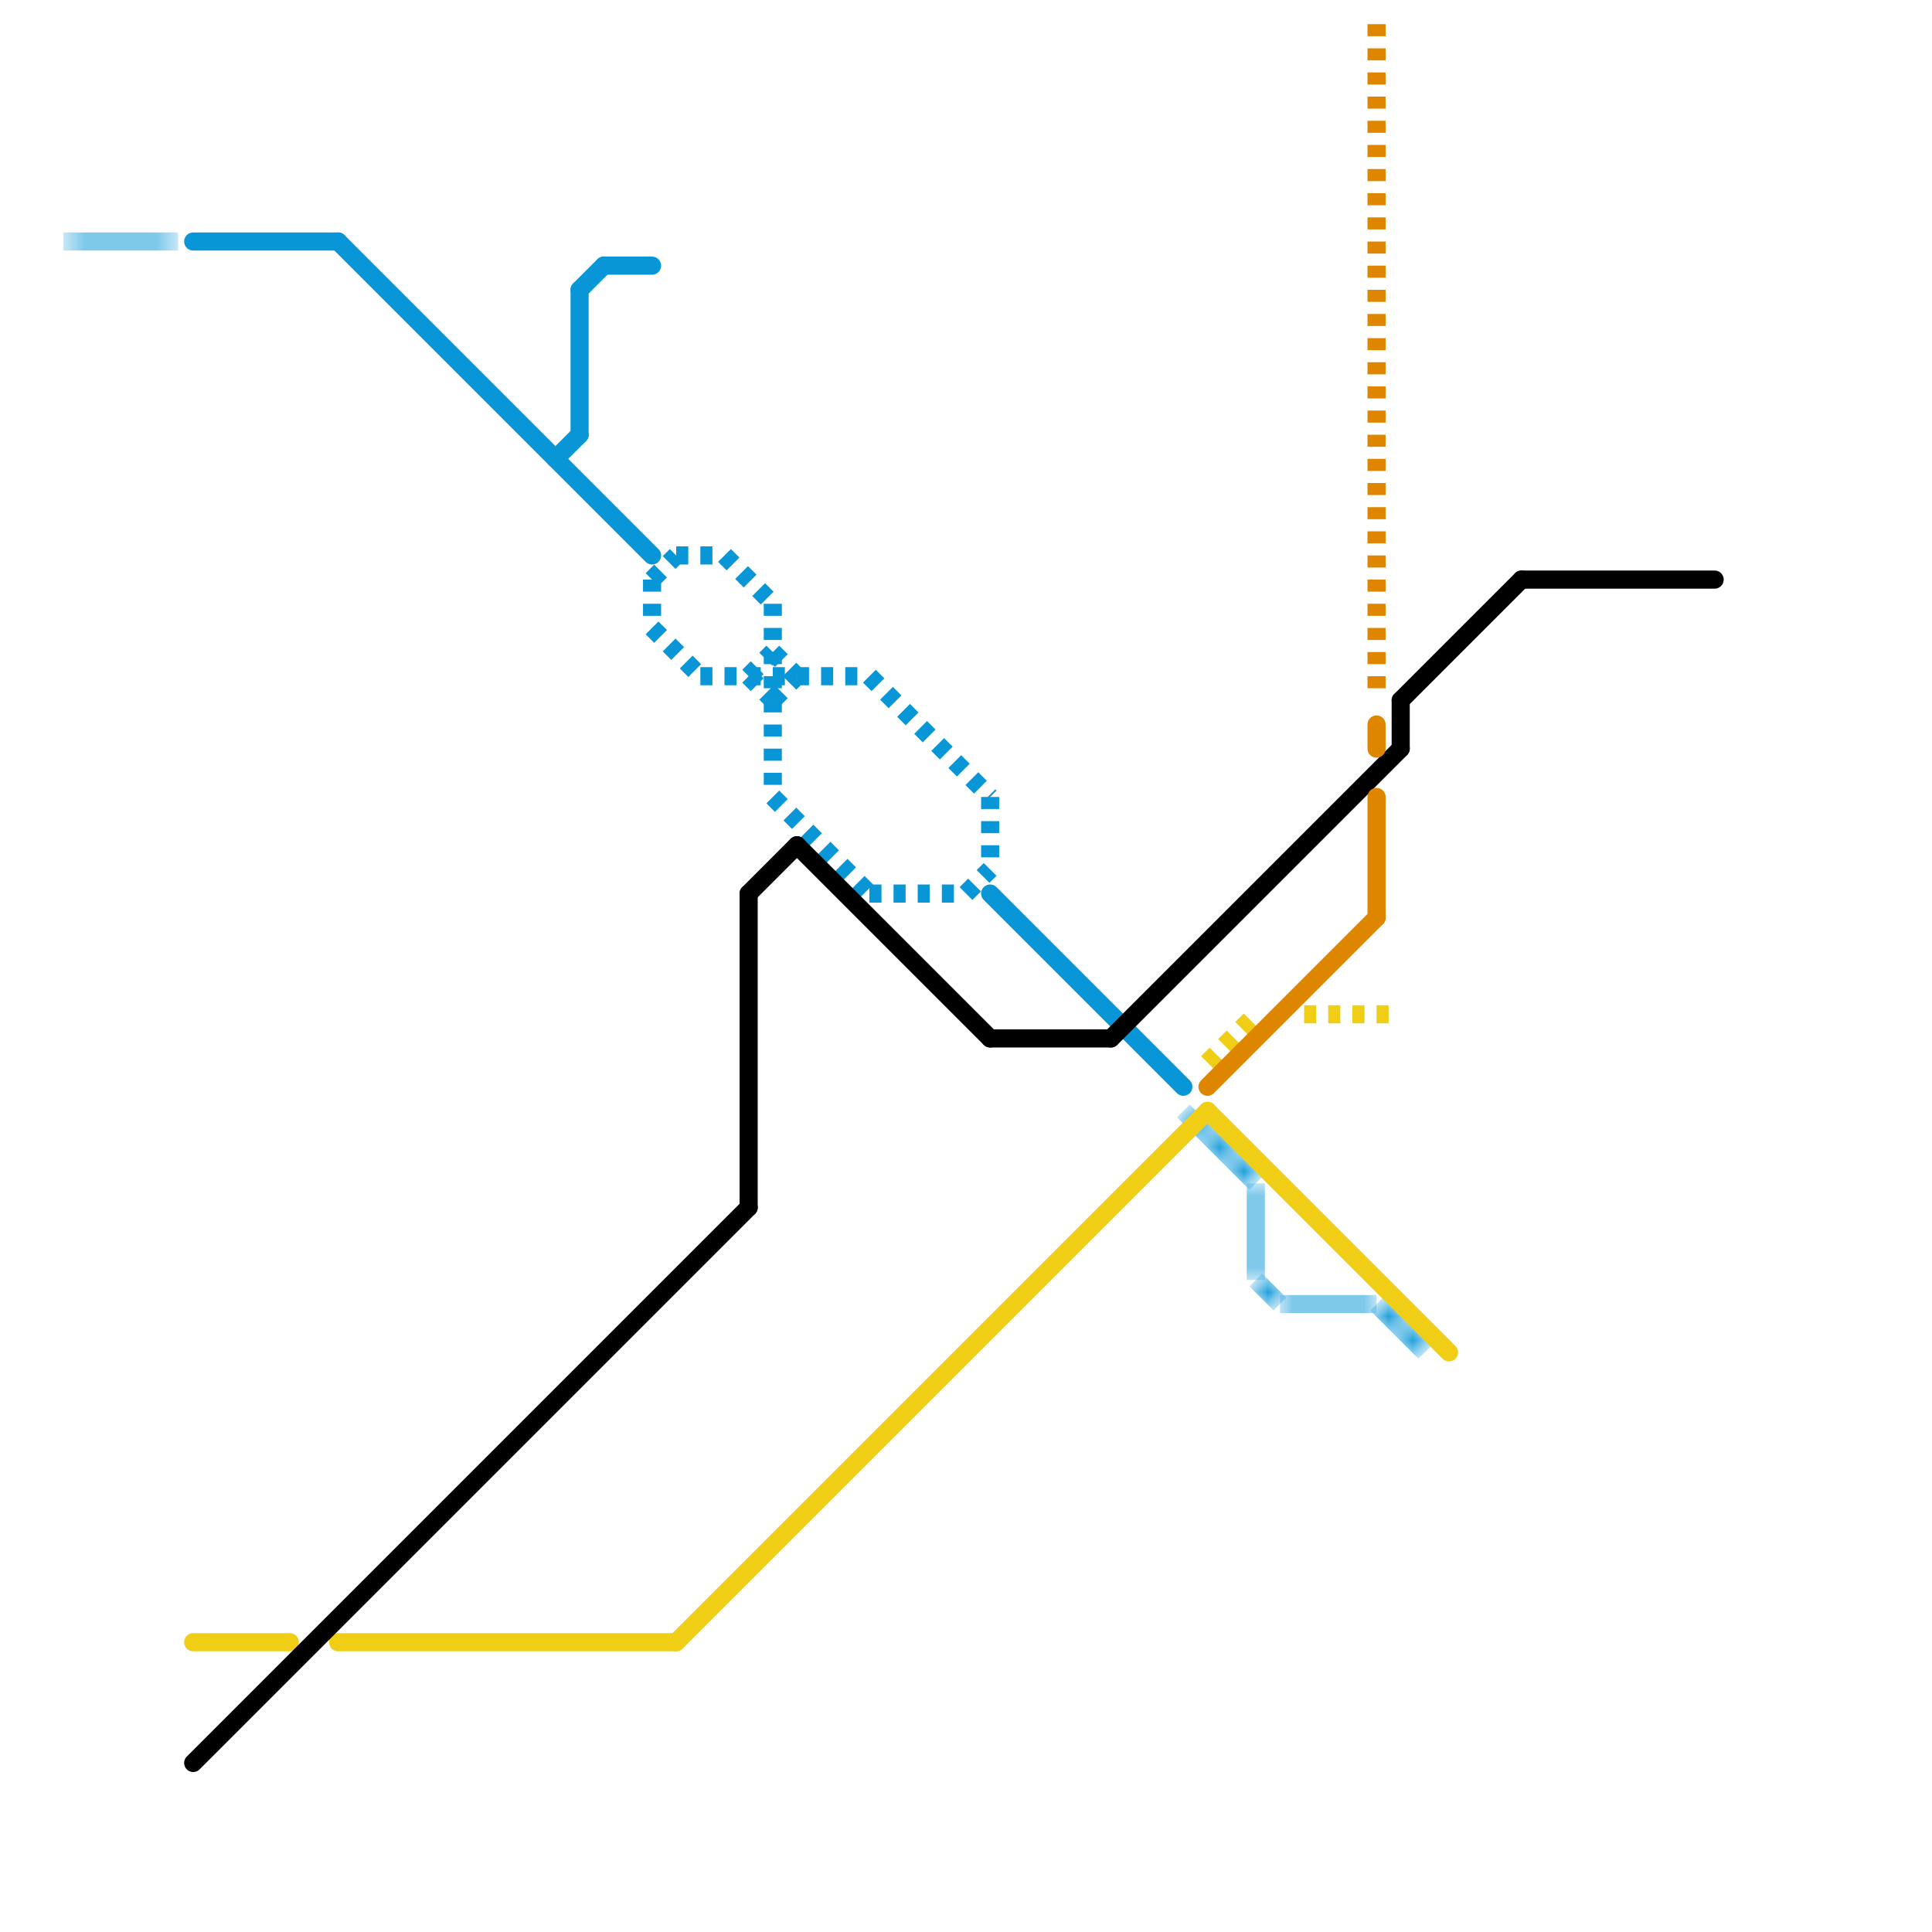 
<svg version="1.1" xmlns="http://www.w3.org/2000/svg" viewBox="0 0 80 80">
<style>text { font: 1px Helvetica; font-weight: 600; white-space: pre; dominant-baseline: central; } line { stroke-width: 0.75; fill: none; stroke-linecap: round; stroke-linejoin: round; } .c0 { stroke: #0896d7 } .c1 { stroke: #f0ce15 } .c2 { stroke: #000000 } .c3 { stroke: #df8600 } .lh2 { stroke-width: 0.45; stroke-linecap: square; }.lho2 { stroke-width: 0.45; stroke-linecap: butt; }.w2 { stroke-width: .75; }.l2 { stroke-dasharray: .5 .5; stroke-linecap: butt; }.l6 { stroke-linecap: butt; }.l13 { stroke-linecap: square; }</style><style>.lxco { stroke: #000; stroke-width: 0.525; fill: #fff; stroke-linecap: square; } .lxci { stroke: #fff; stroke-width: 0.25; fill: #fff; stroke-linecap: square; } </style><defs><g id="l"><circle r="0.45" fill="#fff" stroke="#000" stroke-width="0.2"/></g></defs><line class="c0 " x1="24" y1="12" x2="25" y2="11"/><line class="c0 " x1="23" y1="19" x2="24" y2="18"/><line class="c0 " x1="14" y1="10" x2="27" y2="23"/><line class="c0 " x1="8" y1="10" x2="14" y2="10"/><line class="c0 " x1="25" y1="11" x2="27" y2="11"/><line class="c0 " x1="41" y1="37" x2="49" y2="45"/><line class="c0 " x1="24" y1="12" x2="24" y2="18"/><line class="c0 l2" x1="41" y1="33" x2="41" y2="36"/><line class="c0 l2" x1="32" y1="29" x2="33" y2="28"/><line class="c0 l2" x1="27" y1="24" x2="28" y2="23"/><line class="c0 l2" x1="27" y1="26" x2="29" y2="28"/><line class="c0 l2" x1="31" y1="28" x2="32" y2="27"/><line class="c0 l2" x1="32" y1="33" x2="36" y2="37"/><line class="c0 l2" x1="27" y1="24" x2="27" y2="26"/><line class="c0 l2" x1="32" y1="25" x2="32" y2="33"/><line class="c0 l2" x1="40" y1="37" x2="41" y2="36"/><line class="c0 l2" x1="36" y1="28" x2="41" y2="33"/><line class="c0 l2" x1="29" y1="28" x2="36" y2="28"/><line class="c0 l2" x1="31" y1="28" x2="32" y2="29"/><line class="c0 l2" x1="32" y1="27" x2="33" y2="28"/><line class="c0 l2" x1="30" y1="23" x2="32" y2="25"/><line class="c0 l2" x1="28" y1="23" x2="30" y2="23"/><line class="c0 l2" x1="36" y1="37" x2="40" y2="37"/><mask id="k1-3-1" maskUnits="userSpaceOnUse"><line class="l13" x1="3" y1="10" x2="7" y2="10" stroke="#fff"/><line class="lh2" x1="3" y1="10" x2="7" y2="10" stroke="#000"/></mask><line class="c0 l13" x1="3" y1="10" x2="7" y2="10" mask="url(#k1-3-1)"/><mask id="k1-4-1" maskUnits="userSpaceOnUse"><line class="l6" x1="52" y1="49" x2="52" y2="53" stroke="#fff"/><line class="lho2" x1="52" y1="49" x2="52" y2="53" stroke="#000"/></mask><line class="c0 l6" x1="52" y1="49" x2="52" y2="53" mask="url(#k1-4-1)"/><mask id="k1-4-2" maskUnits="userSpaceOnUse"><line class="l6" x1="52" y1="53" x2="53" y2="54" stroke="#fff"/><line class="lho2" x1="52" y1="53" x2="53" y2="54" stroke="#000"/></mask><line class="c0 l6" x1="52" y1="53" x2="53" y2="54" mask="url(#k1-4-2)"/><mask id="k1-4-3" maskUnits="userSpaceOnUse"><line class="l6" x1="53" y1="54" x2="57" y2="54" stroke="#fff"/><line class="lho2" x1="53" y1="54" x2="57" y2="54" stroke="#000"/></mask><line class="c0 l6" x1="53" y1="54" x2="57" y2="54" mask="url(#k1-4-3)"/><mask id="k1-4-4" maskUnits="userSpaceOnUse"><line class="l6" x1="49" y1="46" x2="52" y2="49" stroke="#fff"/><line class="lho2" x1="49" y1="46" x2="52" y2="49" stroke="#000"/></mask><line class="c0 l6" x1="49" y1="46" x2="52" y2="49" mask="url(#k1-4-4)"/><mask id="k1-4-5" maskUnits="userSpaceOnUse"><line class="l6" x1="57" y1="54" x2="59" y2="56" stroke="#fff"/><line class="lho2" x1="57" y1="54" x2="59" y2="56" stroke="#000"/></mask><line class="c0 l6" x1="57" y1="54" x2="59" y2="56" mask="url(#k1-4-5)"/><line class="c1 " x1="28" y1="68" x2="50" y2="46"/><line class="c1 " x1="14" y1="68" x2="28" y2="68"/><line class="c1 " x1="8" y1="68" x2="12" y2="68"/><line class="c1 " x1="50" y1="46" x2="60" y2="56"/><line class="c1 l2" x1="54" y1="42" x2="58" y2="42"/><line class="c1 l2" x1="50" y1="44" x2="52" y2="42"/><line class="c2 " x1="31" y1="37" x2="31" y2="50"/><line class="c2 " x1="46" y1="43" x2="58" y2="31"/><line class="c2 " x1="58" y1="29" x2="58" y2="31"/><line class="c2 " x1="58" y1="29" x2="63" y2="24"/><line class="c2 " x1="33" y1="35" x2="41" y2="43"/><line class="c2 " x1="41" y1="43" x2="46" y2="43"/><line class="c2 " x1="8" y1="73" x2="31" y2="50"/><line class="c2 " x1="63" y1="24" x2="71" y2="24"/><line class="c2 " x1="31" y1="37" x2="33" y2="35"/><line class="c3 " x1="50" y1="45" x2="57" y2="38"/><line class="c3 " x1="57" y1="30" x2="57" y2="31"/><line class="c3 " x1="57" y1="33" x2="57" y2="38"/><line class="c3 l2" x1="57" y1="1" x2="57" y2="29"/>
</svg>
